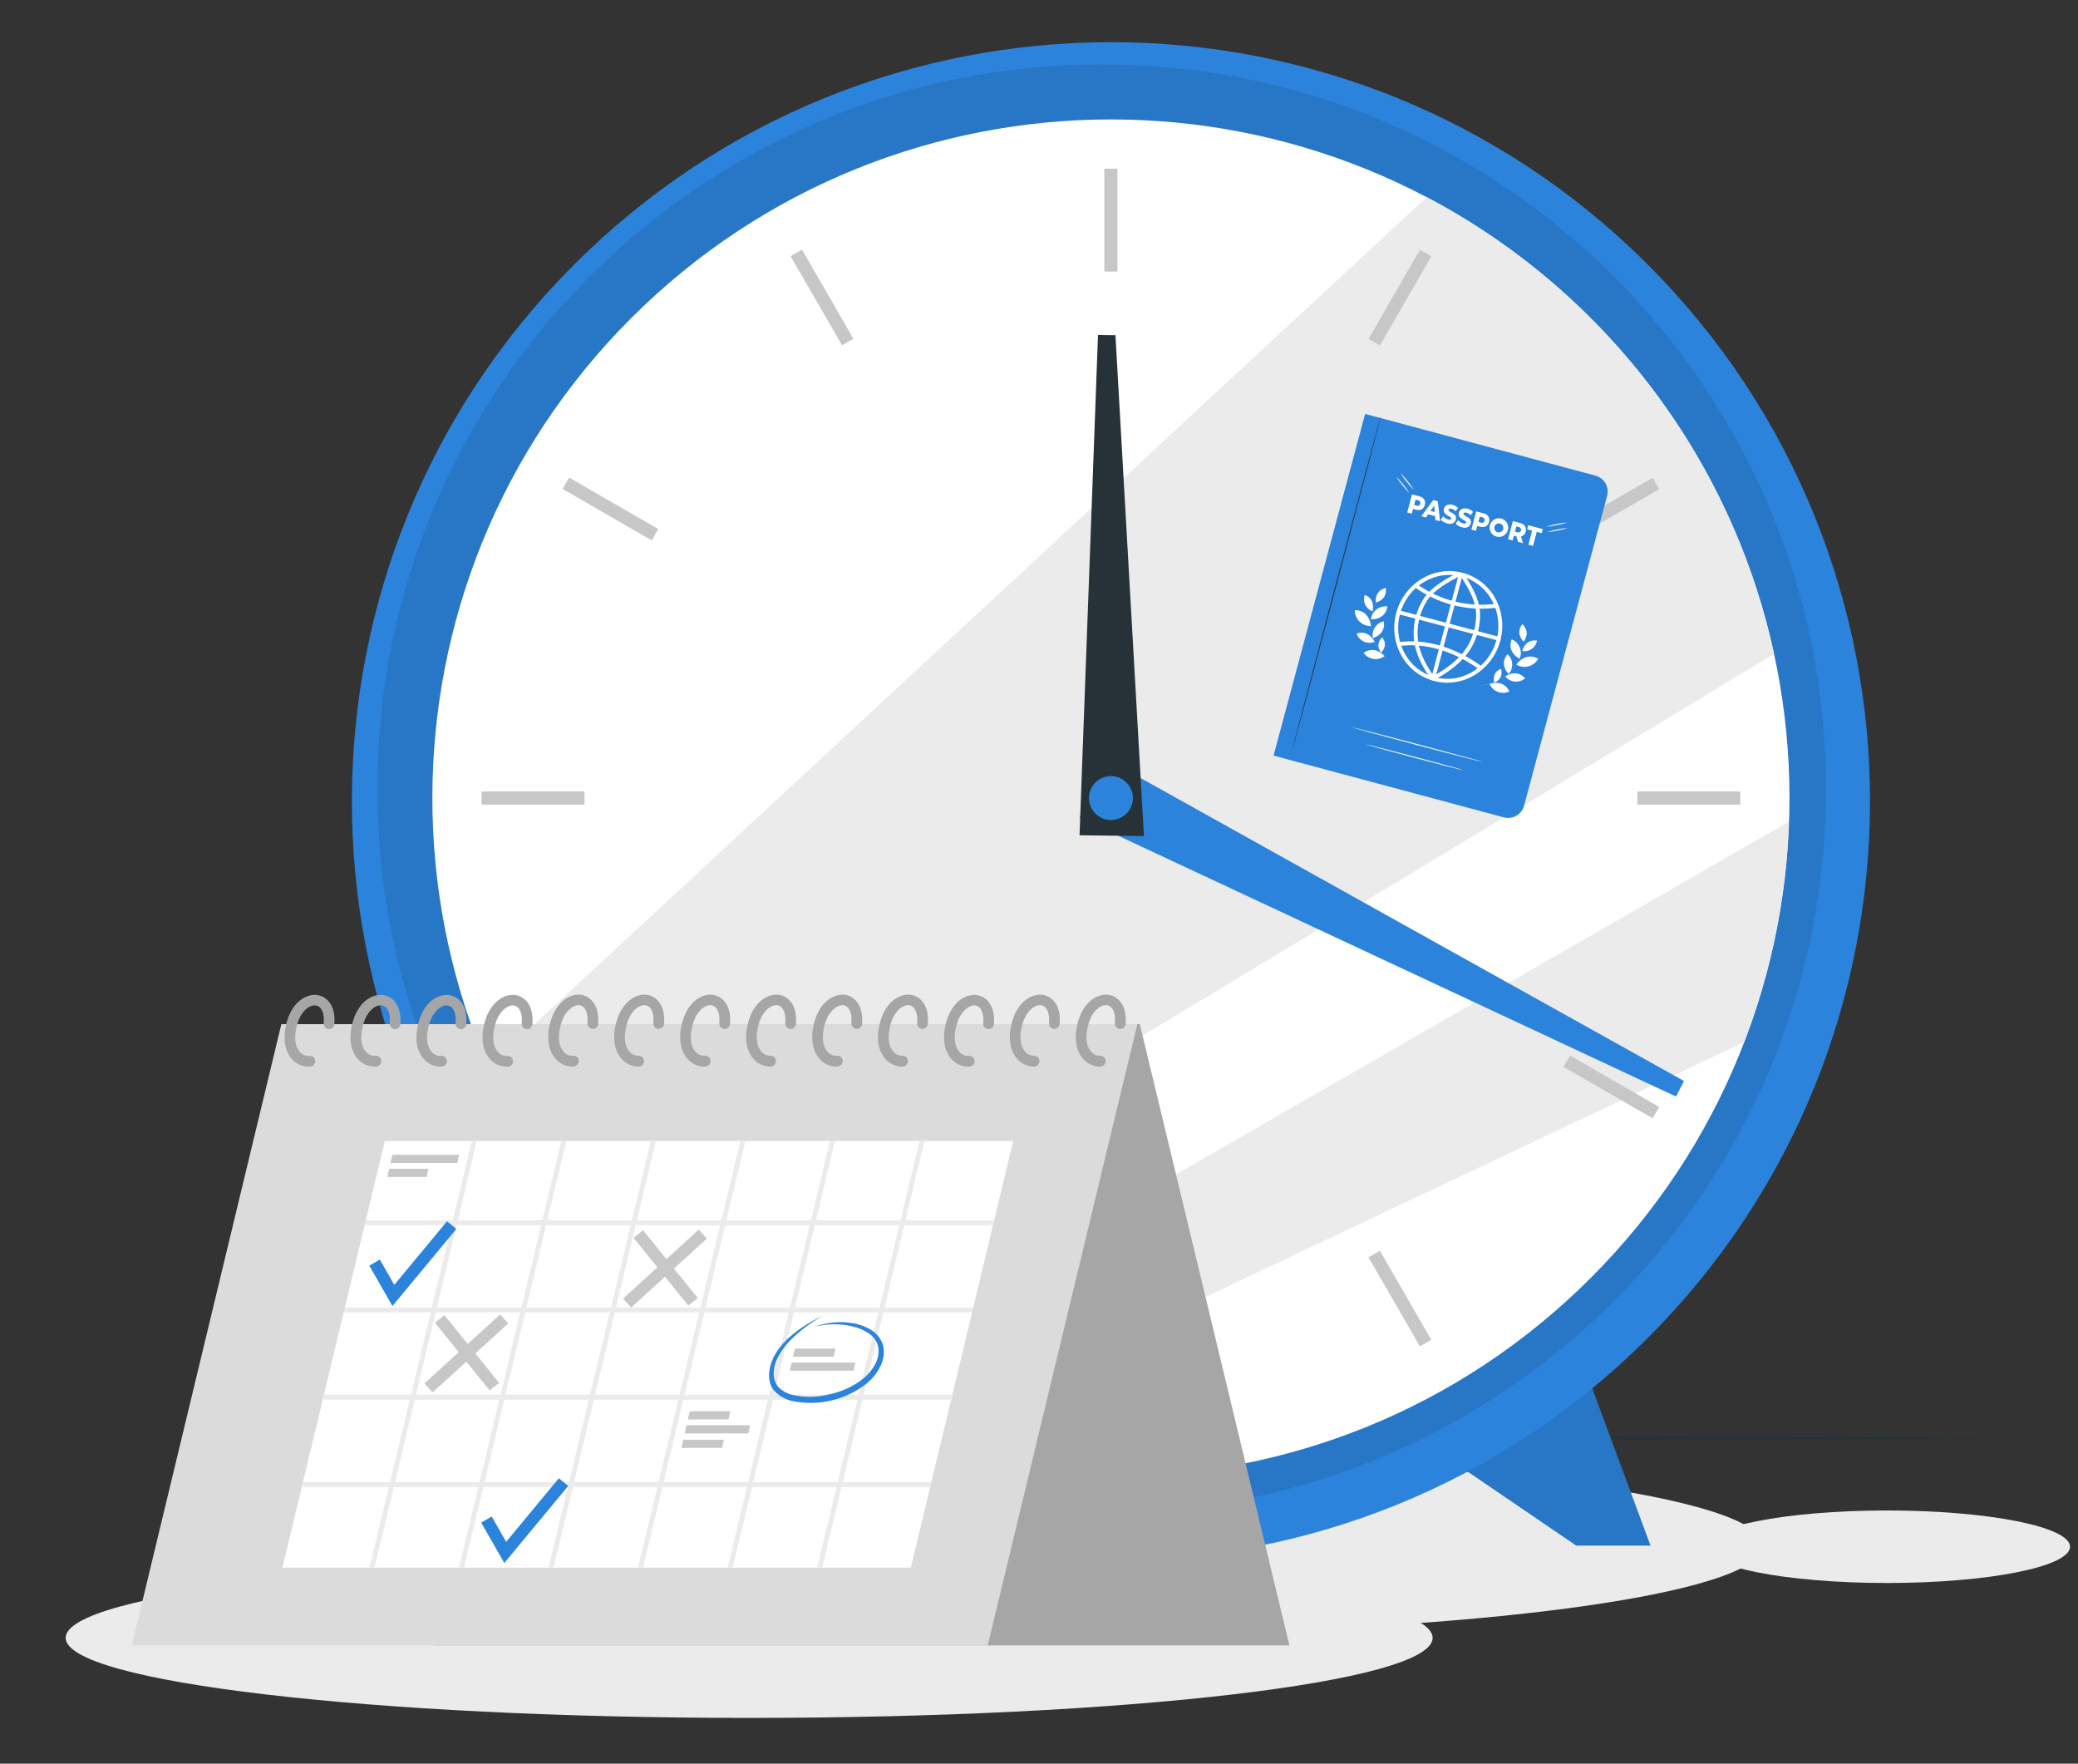 <svg xmlns="http://www.w3.org/2000/svg" width="370" height="314" viewBox="0 0 370 314" fill="none"><rect x="0" y="0" width="370" height="314" fill="#333333" stroke="none"/><g clip-path="url(#clip0_2162_1918)"><path d="M197.805 290.822C261.937 290.822 313.926 283.813 313.926 275.169C313.926 266.524 261.937 259.516 197.805 259.516C133.673 259.516 81.684 266.524 81.684 275.169C81.684 283.813 133.673 290.822 197.805 290.822Z" fill="#EBEBEB"></path><path d="M335.985 281.831C353.99 281.831 368.586 278.941 368.586 275.375C368.586 271.81 353.99 268.92 335.985 268.92C317.979 268.92 303.383 271.81 303.383 275.375C303.383 278.941 317.979 281.831 335.985 281.831Z" fill="#EBEBEB"></path><path d="M133.391 305.851C200.604 305.851 255.09 299.469 255.09 291.596C255.09 283.724 200.604 277.342 133.391 277.342C66.178 277.342 11.691 283.724 11.691 291.596C11.691 299.469 66.178 305.851 133.391 305.851Z" fill="#EBEBEB"></path><path d="M26.656 256.04L69.443 255.85L112.23 255.779L197.804 255.645L283.377 255.779L326.164 255.85L368.951 256.04L326.164 256.237L283.377 256.3L197.804 256.435L112.23 256.3L69.443 256.237L26.656 256.04Z" fill="#263238"></path><path d="M113.002 244.771L101.734 275.169H114.962L139.456 258.481L113.002 244.771Z" fill="#2C83DB"></path><path opacity="0.1" d="M113.002 244.771L101.734 275.169H114.962L139.456 258.481L113.002 244.771Z" fill="black"></path><path d="M282.614 244.771L293.882 275.169H280.655L256.16 258.481L282.614 244.771Z" fill="#2C83DB"></path><path opacity="0.1" d="M282.614 244.771L293.882 275.169H280.655L256.16 258.481L282.614 244.771Z" fill="black"></path><path d="M293.381 238.23C346.162 185.448 346.162 99.872 293.381 47.091C240.599 -5.691 155.023 -5.691 102.241 47.09C49.46 99.872 49.46 185.448 102.241 238.23C155.023 291.011 240.599 291.011 293.381 238.23Z" fill="#2C83DB"></path><path opacity="0.1" d="M196.164 269.409C267.392 269.409 325.133 211.667 325.133 140.44C325.133 69.212 267.392 11.471 196.164 11.471C124.937 11.471 67.195 69.212 67.195 140.44C67.195 211.667 124.937 269.409 196.164 269.409Z" fill="black"></path><path d="M283.241 227.52C330.425 180.336 330.425 103.836 283.241 56.651C236.057 9.467 159.556 9.467 112.372 56.652C65.188 103.836 65.188 180.336 112.372 227.52C159.556 274.704 236.057 274.704 283.241 227.52Z" fill="white"></path><path d="M315.873 116.418C260.855 149.755 170.43 204.441 119.915 234.42C105.624 222.372 94.321 207.174 86.894 190.021L254.036 35.103C269.652 43.325 283.279 54.864 293.962 68.911C304.644 82.959 312.123 99.174 315.873 116.418Z" fill="#EBEBEB"></path><path d="M318.526 146.279C318.087 159.723 315.386 172.996 310.537 185.542L159.879 256.806C153.309 254.636 146.94 251.899 140.844 248.628C186.333 222.324 269.52 174.464 318.526 146.279Z" fill="#EBEBEB"></path><path d="M198.968 30.031H196.637V48.347H198.968V30.031Z" fill="#C7C7C7"></path><path d="M142.799 44.446L140.773 45.615L149.931 61.477L151.957 60.308L142.799 44.446Z" fill="#C7C7C7"></path><path d="M101.345 85.032L100.18 87.051L116.042 96.209L117.207 94.19L101.345 85.032Z" fill="#C7C7C7"></path><path d="M104.07 140.914H85.754V143.245H104.07V140.914Z" fill="#C7C7C7"></path><path d="M116.03 187.948L100.168 197.105L101.333 199.124L117.195 189.966L116.03 187.948Z" fill="#C7C7C7"></path><path d="M149.923 222.694L140.773 238.561L142.8 239.729L151.949 223.862L149.923 222.694Z" fill="#C7C7C7"></path><path d="M198.968 235.818H196.637V254.134H198.968V235.818Z" fill="#C7C7C7"></path><path d="M245.693 222.672L243.668 223.842L252.826 239.704L254.851 238.534L245.693 222.672Z" fill="#C7C7C7"></path><path d="M279.564 187.923L278.398 189.941L294.26 199.099L295.426 197.081L279.564 187.923Z" fill="#C7C7C7"></path><path d="M309.863 140.914H291.547V143.245H309.863V140.914Z" fill="#C7C7C7"></path><path d="M294.264 85.067L278.402 94.225L279.568 96.243L295.43 87.085L294.264 85.067Z" fill="#C7C7C7"></path><path d="M252.829 44.469L243.68 60.336L245.706 61.504L254.855 45.638L252.829 44.469Z" fill="#C7C7C7"></path><path d="M298.419 195.225L192.219 145.573L197.486 135.398L299.844 192.456L298.419 195.225Z" fill="#2C83DB"></path><path d="M198.611 59.678L203.684 148.855L192.219 148.705L195.506 59.639L198.611 59.678Z" fill="#263238"></path><path d="M197.81 145.994C199.97 145.994 201.721 144.243 201.721 142.083C201.721 139.923 199.97 138.172 197.81 138.172C195.65 138.172 193.898 139.923 193.898 142.083C193.898 144.243 195.65 145.994 197.81 145.994Z" fill="#2C83DB"></path><path d="M229.588 292.938H77.175L50.539 182.34H202.952L229.588 292.938Z" fill="#A6A6A6"></path><path d="M23.461 292.938H175.874L202.51 182.34H50.097L23.461 292.938Z" fill="#DBDBDB"></path><path d="M180.412 203.121L177.014 217.249L176.809 218.118L173.292 232.791L173.087 233.661L169.571 248.318L169.357 249.187L165.833 263.852L165.628 264.729L162.183 279.094H50.289L53.734 264.729L53.94 263.852L57.464 249.187L57.677 248.318L61.193 233.661L61.407 232.791L64.923 218.118L65.128 217.249L68.526 203.121H180.412Z" fill="white"></path><path d="M84.911 203.121L81.513 217.249L81.308 218.118L77.791 232.791L77.586 233.661L74.07 248.318L73.856 249.187L70.34 263.852L70.127 264.729L66.682 279.094H65.789L69.242 264.729L69.448 263.852L72.964 249.187L73.177 248.318L76.685 233.661L76.899 232.791L80.423 218.118L80.628 217.249L84.01 203.121H84.911Z" fill="#EBEBEB"></path><path d="M100.848 203.121L97.451 217.249L97.245 218.118L93.729 232.791L93.524 233.661L90.007 248.318L89.794 249.187L86.278 263.852L86.064 264.729L82.619 279.094H81.727L85.18 264.729L85.385 263.852L88.901 249.187L89.115 248.318L92.623 233.661L92.836 232.791L96.36 218.118L96.566 217.249L99.948 203.121H100.848Z" fill="#EBEBEB"></path><path d="M116.794 203.121L113.404 217.249L113.191 218.118L109.674 232.791L109.469 233.661L105.953 248.318L105.747 249.187L102.223 263.852L102.01 264.729L98.565 279.094H97.672L101.125 264.729L101.338 263.852L104.846 249.187L105.06 248.318L108.576 233.661L108.781 232.791L112.306 218.118L112.511 217.249L115.901 203.121H116.794Z" fill="#EBEBEB"></path><path d="M132.731 203.121L129.341 217.249L129.128 218.118L125.612 232.791L125.406 233.661L121.89 248.318L121.685 249.187L118.161 263.852L117.947 264.729L114.502 279.094H113.609L117.062 264.729L117.276 263.852L120.784 249.187L120.997 248.318L124.514 233.661L124.719 232.791L128.243 218.118L128.448 217.249L131.838 203.121H132.731Z" fill="#EBEBEB"></path><path d="M148.676 203.121L145.287 217.249L145.073 218.118L141.565 232.791L141.352 233.661L137.835 248.318L137.63 249.187L134.106 263.852L133.901 264.729L130.455 279.094H129.555L133.008 264.729L133.221 263.852L136.737 249.187L136.943 248.318L140.459 233.661L140.664 232.791L144.188 218.118L144.394 217.249L147.784 203.121H148.676Z" fill="#EBEBEB"></path><path d="M164.614 203.121L161.224 217.249L161.011 218.118L157.503 232.791L157.289 233.661L153.773 248.318L153.568 249.187L150.043 263.852L149.838 264.729L146.393 279.094H145.492L148.945 264.729L149.159 263.852L152.675 249.187L152.88 248.318L156.396 233.661L156.602 232.791L160.126 218.118L160.339 217.249L163.721 203.121H164.614Z" fill="#EBEBEB"></path><path d="M177.013 217.25L176.808 218.119H64.922L65.127 217.25H177.013Z" fill="#EBEBEB"></path><path d="M173.291 232.791L173.085 233.66H61.191L61.405 232.791H173.291Z" fill="#EBEBEB"></path><path d="M169.568 248.318L169.355 249.188H57.461L57.674 248.318H169.568Z" fill="#EBEBEB"></path><path d="M165.834 263.854L165.628 264.731H53.734L53.94 263.854H165.834Z" fill="#EBEBEB"></path><path d="M79.127 234.139L77.449 235.494L87.189 247.556L88.867 246.201L79.127 234.139Z" fill="#C7C7C7"></path><path d="M89.044 234.021L75.566 246.307L77.02 247.901L90.497 235.616L89.044 234.021Z" fill="#C7C7C7"></path><path d="M114.499 219.026L112.82 220.381L122.56 232.442L124.238 231.087L114.499 219.026Z" fill="#C7C7C7"></path><path d="M124.415 218.912L110.938 231.197L112.391 232.791L125.868 220.506L124.415 218.912Z" fill="#C7C7C7"></path><path d="M69.874 232.522L65.758 225.323L67.63 224.249L70.206 228.753L79.593 217.43L81.253 218.805L69.874 232.522Z" fill="#2C83DB"></path><path d="M89.796 278.274L85.68 271.075L87.552 270.001L90.12 274.505L99.507 263.182L101.167 264.557L89.796 278.274Z" fill="#2C83DB"></path><path d="M146.443 234.314C144.447 235.412 142.608 236.772 140.975 238.36C139.395 239.94 138.012 241.86 137.815 244.018C137.733 244.52 137.756 245.034 137.881 245.527C138.006 246.02 138.231 246.483 138.541 246.886C139.27 247.642 140.209 248.162 141.236 248.379C143.4 248.833 145.64 248.776 147.778 248.213C149.942 247.754 151.972 246.805 153.712 245.44C154.557 244.763 155.258 243.925 155.775 242.975C156.288 242.062 156.512 241.015 156.415 239.972C156.325 239.461 156.132 238.973 155.849 238.538C155.565 238.104 155.196 237.731 154.763 237.443C153.856 236.814 152.833 236.371 151.753 236.14C149.539 235.618 147.231 235.642 145.029 236.211C147.216 235.41 149.574 235.193 151.871 235.579C153.051 235.771 154.179 236.198 155.19 236.835C155.723 237.167 156.184 237.601 156.547 238.112C156.911 238.624 157.169 239.202 157.308 239.814C157.495 241.059 157.267 242.33 156.66 243.433C156.098 244.512 155.327 245.468 154.392 246.246C152.528 247.737 150.355 248.794 148.032 249.34C145.709 249.887 143.293 249.91 140.959 249.406C139.742 249.121 138.64 248.474 137.799 247.55C137.392 247.044 137.12 246.443 137.009 245.803C136.914 245.188 136.914 244.562 137.009 243.946C137.372 241.489 138.944 239.522 140.651 237.997C142.389 236.489 144.341 235.249 146.443 234.314Z" fill="#2C83DB"></path><path d="M81.411 207.055H69.527L69.859 205.602H81.743L81.411 207.055Z" fill="#C7C7C7"></path><path d="M75.946 209.538H68.961L69.293 208.092H76.278L75.946 209.538Z" fill="#C7C7C7"></path><path d="M129.714 252.712H122.484L122.816 251.266H130.046L129.714 252.712Z" fill="#C7C7C7"></path><path d="M128.566 257.776H121.336L121.668 256.33H128.906L128.566 257.776Z" fill="#C7C7C7"></path><path d="M133.245 255.2H121.906L122.246 253.746H133.577L133.245 255.2Z" fill="#C7C7C7"></path><path d="M148.441 241.548H141.211L141.543 240.094H148.781L148.441 241.548Z" fill="#C7C7C7"></path><path d="M151.972 244.028H140.633L140.973 242.582H152.303L151.972 244.028Z" fill="#C7C7C7"></path><path d="M54.864 189.896C54.303 189.88 53.751 189.746 53.245 189.504C52.739 189.262 52.289 188.916 51.924 188.489C51.134 187.581 50.02 185.495 51.134 181.71C52.185 178.241 54.706 176.811 56.665 177.182C58.166 177.467 59.826 178.992 59.533 182.35C59.526 182.475 59.492 182.598 59.436 182.71C59.38 182.822 59.301 182.922 59.205 183.003C59.109 183.085 58.998 183.145 58.878 183.183C58.758 183.22 58.631 183.232 58.506 183.219C58.255 183.195 58.022 183.073 57.86 182.879C57.697 182.686 57.617 182.436 57.637 182.184C57.787 180.438 57.274 179.237 56.31 179.023C55.219 178.818 53.67 179.869 52.959 182.231C52.311 184.388 52.446 186.182 53.346 187.217C53.535 187.467 53.781 187.669 54.062 187.806C54.343 187.943 54.653 188.012 54.966 188.007C55.095 187.979 55.228 187.978 55.358 188.004C55.487 188.03 55.609 188.082 55.718 188.157C55.826 188.233 55.917 188.33 55.986 188.442C56.055 188.555 56.099 188.68 56.117 188.811C56.136 188.941 56.126 189.074 56.09 189.201C56.055 189.328 55.993 189.446 55.91 189.548C55.826 189.65 55.722 189.733 55.605 189.793C55.487 189.853 55.359 189.888 55.227 189.896C55.106 189.903 54.985 189.903 54.864 189.896Z" fill="#A6A6A6"></path><path d="M66.637 189.896C66.071 189.885 65.513 189.754 65.001 189.512C64.489 189.269 64.034 188.921 63.666 188.489C62.876 187.581 61.762 185.495 62.876 181.71C63.919 178.241 66.448 176.811 68.407 177.182C69.909 177.467 71.568 178.992 71.276 182.35C71.267 182.475 71.233 182.597 71.176 182.709C71.119 182.82 71.041 182.92 70.945 183.001C70.849 183.082 70.738 183.143 70.619 183.18C70.499 183.218 70.373 183.231 70.248 183.219C69.998 183.189 69.769 183.062 69.611 182.866C69.453 182.67 69.378 182.419 69.403 182.168C69.553 180.422 69.04 179.221 68.076 179.007C66.977 178.802 65.436 179.853 64.725 182.215C64.069 184.373 64.212 186.166 65.112 187.201C65.301 187.451 65.546 187.653 65.828 187.79C66.109 187.927 66.419 187.996 66.732 187.991C66.861 187.963 66.994 187.962 67.124 187.988C67.253 188.014 67.375 188.066 67.483 188.141C67.591 188.217 67.683 188.314 67.752 188.426C67.82 188.539 67.865 188.664 67.883 188.795C67.901 188.925 67.892 189.058 67.856 189.185C67.821 189.312 67.759 189.43 67.675 189.532C67.592 189.634 67.488 189.717 67.371 189.777C67.253 189.837 67.125 189.872 66.993 189.88C66.875 189.892 66.756 189.897 66.637 189.896Z" fill="#A6A6A6"></path><path d="M78.336 189.896C77.776 189.88 77.226 189.746 76.721 189.504C76.216 189.262 75.768 188.916 75.405 188.489C74.615 187.581 73.5 185.495 74.615 181.71C75.658 178.241 78.186 176.811 80.146 177.182C81.647 177.467 83.306 178.992 83.014 182.35C83.005 182.475 82.971 182.597 82.914 182.709C82.858 182.82 82.779 182.92 82.683 183.001C82.588 183.082 82.477 183.143 82.357 183.18C82.237 183.218 82.112 183.231 81.987 183.219C81.734 183.197 81.501 183.075 81.338 182.881C81.175 182.687 81.096 182.436 81.118 182.184C81.268 180.438 80.754 179.237 79.782 179.023C78.81 178.81 77.151 179.869 76.44 182.231C75.784 184.388 75.926 186.182 76.827 187.217C77.012 187.462 77.251 187.66 77.525 187.797C77.799 187.934 78.101 188.006 78.407 188.007C78.536 187.979 78.669 187.978 78.799 188.004C78.928 188.03 79.05 188.082 79.158 188.157C79.266 188.233 79.358 188.33 79.427 188.442C79.496 188.555 79.54 188.68 79.558 188.811C79.576 188.941 79.567 189.074 79.531 189.201C79.496 189.328 79.434 189.446 79.35 189.548C79.267 189.65 79.163 189.733 79.046 189.793C78.928 189.853 78.8 189.888 78.668 189.896C78.558 189.901 78.447 189.901 78.336 189.896Z" fill="#A6A6A6"></path><path d="M90.078 189.896C89.522 189.878 88.977 189.744 88.478 189.502C87.978 189.259 87.535 188.914 87.178 188.489C86.388 187.581 85.266 185.495 86.388 181.71C87.431 178.241 89.959 176.811 91.919 177.182C93.42 177.467 95.079 178.992 94.795 182.35C94.784 182.474 94.749 182.595 94.691 182.706C94.633 182.817 94.554 182.916 94.458 182.996C94.363 183.076 94.252 183.137 94.133 183.175C94.014 183.212 93.888 183.226 93.764 183.215C93.639 183.204 93.518 183.169 93.407 183.111C93.296 183.053 93.198 182.974 93.118 182.879C93.037 182.783 92.976 182.672 92.939 182.553C92.901 182.434 92.888 182.308 92.898 182.184C93.041 180.438 92.535 179.237 91.563 179.023C90.591 178.81 88.932 179.869 88.221 182.231C87.565 184.388 87.707 186.182 88.608 187.217C88.792 187.462 89.031 187.661 89.305 187.798C89.579 187.935 89.882 188.007 90.188 188.007C90.317 187.979 90.45 187.978 90.579 188.004C90.709 188.03 90.831 188.082 90.939 188.157C91.047 188.233 91.139 188.33 91.208 188.442C91.276 188.555 91.321 188.68 91.339 188.811C91.357 188.941 91.348 189.074 91.312 189.201C91.277 189.328 91.215 189.446 91.131 189.548C91.048 189.65 90.944 189.733 90.826 189.793C90.709 189.853 90.581 189.888 90.449 189.896C90.325 189.903 90.201 189.903 90.078 189.896Z" fill="#A6A6A6"></path><path d="M101.821 189.894C101.257 189.873 100.703 189.734 100.197 189.485C99.69 189.236 99.242 188.882 98.881 188.448C98.091 187.54 96.977 185.454 98.091 181.669C99.134 178.2 101.663 176.77 103.622 177.141C105.123 177.426 106.783 178.951 106.498 182.309C106.487 182.433 106.452 182.554 106.394 182.665C106.337 182.776 106.258 182.875 106.162 182.955C106.066 183.035 105.956 183.096 105.836 183.134C105.717 183.171 105.592 183.185 105.467 183.174C105.343 183.163 105.222 183.128 105.111 183.07C105 183.012 104.901 182.933 104.821 182.838C104.741 182.742 104.68 182.631 104.642 182.512C104.605 182.393 104.591 182.267 104.602 182.143C104.744 180.397 104.239 179.196 103.267 178.982C102.295 178.769 100.635 179.828 99.924 182.19C99.268 184.347 99.403 186.141 100.311 187.176C100.495 187.421 100.734 187.621 101.008 187.758C101.283 187.895 101.585 187.966 101.892 187.966C102.021 187.938 102.154 187.937 102.283 187.963C102.412 187.989 102.535 188.041 102.643 188.116C102.751 188.192 102.842 188.289 102.911 188.401C102.98 188.514 103.025 188.639 103.043 188.77C103.061 188.9 103.052 189.033 103.016 189.16C102.98 189.287 102.919 189.405 102.835 189.507C102.751 189.609 102.648 189.692 102.53 189.752C102.413 189.812 102.284 189.847 102.153 189.855C102.043 189.873 101.932 189.887 101.821 189.894Z" fill="#A6A6A6"></path><path d="M113.563 189.894C112.999 189.873 112.445 189.734 111.939 189.485C111.432 189.236 110.984 188.882 110.623 188.448C109.833 187.54 108.719 185.454 109.833 181.669C110.876 178.2 113.405 176.77 115.364 177.141C116.866 177.426 118.525 178.951 118.241 182.309C118.231 182.434 118.196 182.556 118.138 182.668C118.081 182.78 118.001 182.879 117.905 182.96C117.809 183.041 117.697 183.102 117.577 183.139C117.457 183.177 117.331 183.19 117.205 183.178C116.954 183.154 116.722 183.032 116.559 182.838C116.396 182.645 116.316 182.395 116.336 182.143C116.486 180.397 115.981 179.196 115.009 178.982C113.918 178.777 112.37 179.828 111.659 182.19C111.011 184.347 111.145 186.141 112.046 187.176C112.235 187.425 112.48 187.627 112.762 187.764C113.043 187.901 113.353 187.971 113.666 187.966C113.906 187.952 114.143 188.029 114.329 188.182C114.515 188.334 114.636 188.551 114.669 188.79C114.702 189.028 114.644 189.27 114.506 189.468C114.369 189.665 114.161 189.803 113.926 189.855C113.806 189.875 113.685 189.888 113.563 189.894Z" fill="#A6A6A6"></path><path d="M125.305 189.894C124.741 189.873 124.188 189.734 123.681 189.485C123.175 189.236 122.726 188.882 122.366 188.448C121.575 187.54 120.461 185.454 121.575 181.669C122.626 178.2 125.155 176.77 127.107 177.141C128.608 177.426 130.267 178.951 129.983 182.309C129.973 182.434 129.938 182.556 129.88 182.668C129.823 182.78 129.744 182.879 129.647 182.96C129.551 183.041 129.439 183.102 129.319 183.139C129.199 183.177 129.073 183.19 128.948 183.178C128.696 183.154 128.464 183.032 128.301 182.838C128.139 182.645 128.059 182.395 128.078 182.143C128.229 180.397 127.715 179.196 126.751 178.982C125.661 178.777 124.112 179.828 123.401 182.19C122.753 184.347 122.887 186.141 123.788 187.176C123.973 187.421 124.212 187.619 124.486 187.756C124.76 187.893 125.062 187.965 125.368 187.966C125.497 187.938 125.63 187.937 125.759 187.963C125.889 187.989 126.011 188.041 126.119 188.116C126.227 188.192 126.319 188.289 126.388 188.401C126.456 188.514 126.501 188.639 126.519 188.77C126.537 188.9 126.528 189.033 126.492 189.16C126.457 189.287 126.395 189.405 126.311 189.507C126.228 189.609 126.124 189.692 126.007 189.752C125.889 189.812 125.761 189.847 125.629 189.855C125.522 189.873 125.414 189.887 125.305 189.894Z" fill="#A6A6A6"></path><path d="M137.047 189.894C136.483 189.873 135.93 189.734 135.423 189.485C134.917 189.236 134.469 188.882 134.108 188.448C133.318 187.54 132.204 185.454 133.318 181.669C134.369 178.2 136.889 176.77 138.849 177.141C140.35 177.426 142.009 178.951 141.717 182.309C141.709 182.434 141.676 182.557 141.62 182.669C141.563 182.781 141.485 182.881 141.389 182.962C141.293 183.043 141.181 183.104 141.061 183.141C140.941 183.179 140.815 183.191 140.69 183.178C140.438 183.154 140.206 183.032 140.043 182.838C139.881 182.645 139.801 182.395 139.821 182.143C139.971 180.397 139.457 179.196 138.493 178.982C137.403 178.777 135.854 179.828 135.143 182.19C134.495 184.347 134.629 186.141 135.53 187.176C135.719 187.426 135.964 187.628 136.245 187.765C136.527 187.902 136.837 187.971 137.15 187.966C137.39 187.952 137.627 188.029 137.813 188.182C137.999 188.334 138.121 188.551 138.154 188.79C138.187 189.028 138.128 189.27 137.991 189.468C137.853 189.665 137.646 189.803 137.411 189.855C137.29 189.875 137.169 189.888 137.047 189.894Z" fill="#A6A6A6"></path><path d="M148.809 189.894C148.246 189.873 147.694 189.734 147.189 189.484C146.683 189.235 146.237 188.882 145.877 188.448C145.087 187.54 143.973 185.454 145.087 181.669C146.13 178.2 148.659 176.77 150.618 177.141C152.12 177.426 153.779 178.951 153.487 182.309C153.478 182.434 153.444 182.556 153.387 182.668C153.33 182.779 153.252 182.879 153.156 182.96C153.06 183.041 152.949 183.102 152.83 183.139C152.71 183.177 152.584 183.19 152.459 183.178C152.207 183.156 151.973 183.034 151.81 182.84C151.648 182.646 151.568 182.395 151.59 182.143C151.74 180.397 151.227 179.196 150.255 178.982C149.283 178.769 147.624 179.828 146.912 182.19C146.257 184.347 146.399 186.141 147.3 187.176C147.484 187.421 147.723 187.619 147.997 187.756C148.271 187.893 148.573 187.965 148.88 187.966C149.009 187.938 149.142 187.937 149.271 187.963C149.4 187.989 149.523 188.041 149.631 188.116C149.739 188.192 149.831 188.289 149.899 188.401C149.968 188.514 150.013 188.639 150.031 188.77C150.049 188.9 150.04 189.033 150.004 189.16C149.968 189.287 149.907 189.405 149.823 189.507C149.739 189.609 149.636 189.692 149.518 189.752C149.401 189.812 149.272 189.847 149.141 189.855C149.031 189.874 148.92 189.887 148.809 189.894Z" fill="#A6A6A6"></path><path d="M160.519 189.894C159.956 189.876 159.403 189.738 158.897 189.489C158.391 189.239 157.945 188.884 157.588 188.448C156.798 187.54 155.676 185.454 156.798 181.669C157.841 178.2 160.369 176.77 162.329 177.141C163.838 177.426 165.489 178.951 165.205 182.309C165.196 182.434 165.162 182.556 165.105 182.668C165.049 182.779 164.97 182.879 164.874 182.96C164.779 183.041 164.668 183.102 164.548 183.139C164.429 183.177 164.303 183.19 164.178 183.178C163.925 183.156 163.692 183.034 163.529 182.84C163.366 182.646 163.287 182.395 163.309 182.143C163.451 180.397 162.945 179.196 161.973 178.982C160.883 178.777 159.342 179.828 158.631 182.19C157.975 184.347 158.117 186.141 159.018 187.176C159.207 187.426 159.452 187.628 159.733 187.765C160.015 187.902 160.325 187.971 160.638 187.966C160.878 187.952 161.115 188.029 161.301 188.182C161.487 188.334 161.609 188.551 161.642 188.79C161.675 189.028 161.616 189.27 161.479 189.468C161.341 189.665 161.134 189.803 160.899 189.855C160.773 189.875 160.646 189.889 160.519 189.894Z" fill="#A6A6A6"></path><path d="M172.262 189.896C171.706 189.875 171.161 189.74 170.66 189.498C170.16 189.256 169.715 188.912 169.354 188.489C168.564 187.581 167.45 185.495 168.564 181.71C169.607 178.241 172.135 176.811 174.095 177.182C175.596 177.467 177.255 178.992 176.971 182.35C176.962 182.475 176.928 182.597 176.871 182.709C176.815 182.82 176.736 182.92 176.64 183.001C176.545 183.082 176.434 183.143 176.314 183.18C176.195 183.218 176.069 183.231 175.944 183.219C175.818 183.209 175.696 183.174 175.584 183.117C175.473 183.059 175.373 182.98 175.292 182.883C175.212 182.787 175.151 182.676 175.113 182.556C175.076 182.435 175.063 182.309 175.075 182.184C175.217 180.438 174.711 179.237 173.739 179.023C172.767 178.81 171.108 179.869 170.397 182.231C169.741 184.388 169.883 186.182 170.784 187.217C170.969 187.462 171.207 187.661 171.481 187.798C171.756 187.935 172.058 188.007 172.364 188.007C172.493 187.979 172.626 187.978 172.756 188.004C172.885 188.03 173.007 188.082 173.116 188.157C173.224 188.233 173.315 188.33 173.384 188.442C173.453 188.555 173.497 188.68 173.516 188.811C173.534 188.941 173.524 189.074 173.489 189.201C173.453 189.328 173.391 189.446 173.308 189.548C173.224 189.65 173.12 189.733 173.003 189.793C172.885 189.853 172.757 189.888 172.625 189.896C172.504 189.902 172.383 189.902 172.262 189.896Z" fill="#A6A6A6"></path><path d="M184.004 189.894C183.44 189.873 182.887 189.734 182.38 189.485C181.874 189.236 181.426 188.882 181.065 188.448C180.275 187.54 179.161 185.454 180.275 181.669C181.318 178.2 183.846 176.77 185.806 177.141C187.307 177.426 188.966 178.951 188.682 182.309C188.671 182.433 188.636 182.554 188.578 182.665C188.52 182.776 188.441 182.875 188.346 182.955C188.25 183.035 188.139 183.096 188.02 183.134C187.901 183.171 187.775 183.185 187.651 183.174C187.526 183.163 187.405 183.128 187.294 183.07C187.183 183.012 187.085 182.933 187.005 182.838C186.924 182.742 186.864 182.631 186.826 182.512C186.788 182.393 186.775 182.267 186.786 182.143C186.928 180.397 186.422 179.196 185.45 178.982C184.36 178.777 182.819 179.828 182.1 182.19C181.452 184.347 181.586 186.141 182.487 187.176C182.672 187.421 182.911 187.619 183.185 187.756C183.459 187.893 183.761 187.965 184.067 187.966C184.309 187.949 184.548 188.024 184.736 188.176C184.924 188.328 185.048 188.546 185.082 188.785C185.116 189.025 185.058 189.268 184.92 189.467C184.781 189.665 184.573 189.804 184.336 189.855C184.226 189.873 184.115 189.887 184.004 189.894Z" fill="#A6A6A6"></path><path d="M195.746 189.894C195.182 189.873 194.629 189.734 194.123 189.485C193.616 189.236 193.168 188.882 192.807 188.448C192.017 187.54 190.903 185.454 192.017 181.669C193.06 178.2 195.588 176.77 197.548 177.141C199.049 177.426 200.709 178.951 200.424 182.309C200.414 182.434 200.379 182.556 200.322 182.668C200.264 182.78 200.185 182.879 200.089 182.96C199.992 183.041 199.881 183.102 199.761 183.139C199.641 183.177 199.514 183.19 199.389 183.178C199.137 183.154 198.905 183.032 198.743 182.838C198.58 182.645 198.5 182.395 198.52 182.143C198.67 180.397 198.156 179.196 197.192 178.982C196.102 178.777 194.561 179.828 193.842 182.19C193.194 184.347 193.329 186.141 194.229 187.176C194.418 187.426 194.663 187.628 194.945 187.765C195.226 187.902 195.536 187.971 195.849 187.966C196.089 187.952 196.326 188.029 196.512 188.182C196.698 188.334 196.82 188.551 196.853 188.79C196.886 189.028 196.828 189.27 196.69 189.468C196.552 189.665 196.345 189.803 196.11 189.855C195.99 189.875 195.868 189.888 195.746 189.894Z" fill="#A6A6A6"></path><path d="M243.07 73.689L284.086 84.683C284.836 84.885 285.476 85.376 285.865 86.049C286.253 86.722 286.359 87.521 286.157 88.272L271.368 143.448C271.167 144.199 270.676 144.839 270.002 145.227C269.329 145.616 268.53 145.721 267.779 145.52L226.764 134.526L243.07 73.689Z" fill="#2C83DB"></path><path d="M257.714 121.548C256.909 121.548 256.107 121.443 255.33 121.235C254.101 120.91 252.95 120.338 251.95 119.553C250.95 118.768 250.12 117.787 249.512 116.67C248.245 114.377 247.92 111.68 248.606 109.151C250.015 103.839 255.316 100.622 260.421 101.975C261.65 102.298 262.8 102.868 263.801 103.651C264.802 104.433 265.633 105.411 266.243 106.526C267.494 108.826 267.817 111.518 267.145 114.049C266.474 116.58 264.859 118.758 262.633 120.136C261.155 121.051 259.452 121.54 257.714 121.548ZM258.058 102.354C254.076 102.354 250.383 105.144 249.274 109.326C248.635 111.685 248.938 114.2 250.118 116.34C250.679 117.374 251.445 118.283 252.37 119.011C253.295 119.738 254.359 120.269 255.497 120.57C256.634 120.872 257.821 120.937 258.985 120.763C260.149 120.589 261.265 120.178 262.264 119.557C264.349 118.284 265.858 116.249 266.47 113.884C267.113 111.527 266.815 109.012 265.64 106.87C265.077 105.837 264.31 104.929 263.385 104.202C262.459 103.475 261.396 102.943 260.259 102.64C259.544 102.451 258.808 102.354 258.068 102.354H258.058Z" fill="white"></path><path d="M248.958 108.621L248.781 109.287L266.762 114.051L266.939 113.385L248.958 108.621Z" fill="white"></path><path d="M259.761 102.164L254.836 120.74L255.502 120.917L260.427 102.341L259.761 102.164Z" fill="white"></path><path d="M255.321 121.085L254.977 120.482C257.546 119.084 259.334 117.685 260.602 116.083C262.165 114.039 262.952 111.506 262.824 108.936C262.617 106.541 261.232 104.371 260.013 102.456L260.591 102.084C261.856 104.068 263.292 106.314 263.509 108.877C263.67 111.623 262.835 114.335 261.156 116.514C259.41 118.715 256.988 120.179 255.321 121.085Z" fill="white"></path><path d="M254.888 121.026C253.535 119.09 252.222 116.926 251.819 114.277C251.441 111.55 252.06 108.779 253.562 106.472C255.016 104.36 257.62 102.989 259.711 101.887L260.031 102.496C258.009 103.564 255.488 104.891 254.127 106.864C252.735 109.031 252.158 111.622 252.501 114.174C252.883 116.685 254.148 118.762 255.453 120.633L254.888 121.026Z" fill="white"></path><path d="M263.77 108.367C259.456 108.364 255.254 106.995 251.766 104.457L252.172 103.902C256.301 106.903 261.433 108.185 266.488 107.478L266.585 108.167C265.653 108.301 264.712 108.367 263.77 108.367Z" fill="white"></path><path d="M263.471 119.242C258.914 115.908 253.678 114.371 249.1 115.022L249 114.333C253.754 113.644 259.179 115.236 263.881 118.677L263.471 119.242Z" fill="white"></path><path d="M229.93 134.169C229.885 134.169 233.43 120.621 237.853 103.942C242.276 87.263 245.896 73.742 245.945 73.756C245.993 73.77 242.448 87.3 238.022 103.987C233.595 120.673 229.978 134.183 229.93 134.169Z" fill="#263238"></path><path d="M264.079 135.676C264.079 135.725 258.808 134.371 252.336 132.655C245.863 130.94 240.623 129.51 240.641 129.462C240.658 129.414 245.908 130.768 252.384 132.483C258.86 134.199 264.092 135.628 264.079 135.676Z" fill="white"></path><path d="M260.596 137.134C260.596 137.182 256.679 136.19 251.877 134.916C247.075 133.641 243.189 132.573 243.203 132.525C243.217 132.477 247.12 133.469 251.922 134.744C256.724 136.018 260.609 137.086 260.596 137.134Z" fill="white"></path><path d="M253.701 89.898C253.508 90.632 252.891 90.959 252.106 90.749L251.603 90.615L251.379 91.459L250.562 91.242L251.417 88.018L252.736 88.362C253.522 88.576 253.897 89.161 253.701 89.898ZM252.877 89.681C252.901 89.616 252.909 89.546 252.901 89.478C252.894 89.409 252.871 89.343 252.834 89.284C252.797 89.225 252.748 89.175 252.689 89.139C252.63 89.102 252.564 89.079 252.495 89.072L252.044 88.951L251.792 89.898L252.247 90.016C252.31 90.043 252.378 90.056 252.447 90.054C252.515 90.051 252.582 90.033 252.643 90.001C252.704 89.969 252.756 89.924 252.797 89.868C252.837 89.813 252.865 89.749 252.877 89.681Z" fill="white"></path><path d="M255.513 91.888L254.293 91.564L253.9 92.129L253.07 91.908L255.199 89.022L256.002 89.235L256.422 92.797L255.575 92.573L255.513 91.888ZM255.454 91.15L255.358 90.02L254.71 90.954L255.454 91.15Z" fill="white"></path><path d="M256.531 92.515L256.976 91.915C257.2 92.189 257.503 92.387 257.844 92.484C258.188 92.573 258.343 92.505 258.385 92.346C258.519 91.836 256.779 91.774 257.096 90.576C257.251 90 257.785 89.642 258.653 89.887C259.024 89.976 259.361 90.17 259.625 90.445L259.194 91.023C258.995 90.814 258.744 90.659 258.467 90.576C258.123 90.486 257.968 90.576 257.923 90.744C257.792 91.237 259.528 91.302 259.211 92.491C259.063 93.052 258.522 93.421 257.658 93.18C257.223 93.08 256.829 92.848 256.531 92.515Z" fill="white"></path><path d="M259.195 93.222L259.643 92.619C259.867 92.893 260.17 93.092 260.511 93.188C260.856 93.277 261.007 93.208 261.049 93.05C261.183 92.54 259.447 92.478 259.764 91.279C259.915 90.704 260.453 90.346 261.317 90.573C261.686 90.666 262.022 90.859 262.289 91.131L261.858 91.741C261.659 91.524 261.406 91.365 261.124 91.279C260.78 91.19 260.625 91.279 260.584 91.448C260.453 91.941 262.185 92.006 261.872 93.195C261.72 93.756 261.183 94.125 260.318 93.883C259.885 93.784 259.493 93.553 259.195 93.222Z" fill="white"></path><path d="M265.13 92.931C264.934 93.661 264.321 93.989 263.532 93.778L263.032 93.648L262.809 94.492L261.992 94.275L262.846 91.047L264.166 91.391C264.951 91.605 265.327 92.194 265.13 92.931ZM264.324 92.711C264.348 92.646 264.356 92.576 264.348 92.507C264.341 92.439 264.318 92.373 264.281 92.314C264.244 92.256 264.194 92.207 264.136 92.17C264.077 92.134 264.011 92.111 263.942 92.104L263.487 91.984L263.239 92.928L263.69 93.048C263.754 93.076 263.822 93.089 263.891 93.086C263.96 93.083 264.028 93.065 264.089 93.033C264.15 93 264.203 92.954 264.243 92.899C264.284 92.843 264.312 92.779 264.324 92.711Z" fill="white"></path><path d="M265.306 93.433C265.404 93.123 265.59 92.848 265.842 92.642C266.095 92.437 266.402 92.31 266.725 92.278C267.049 92.245 267.375 92.309 267.663 92.46C267.951 92.611 268.188 92.844 268.345 93.129C268.502 93.414 268.572 93.739 268.546 94.063C268.52 94.387 268.399 94.697 268.199 94.953C267.998 95.209 267.727 95.401 267.419 95.504C267.11 95.608 266.778 95.618 266.464 95.534C266.246 95.479 266.042 95.379 265.865 95.241C265.687 95.103 265.539 94.931 265.431 94.734C265.322 94.537 265.255 94.32 265.234 94.096C265.213 93.873 265.237 93.647 265.306 93.433ZM267.687 94.064C267.7 93.909 267.669 93.754 267.597 93.617C267.526 93.479 267.417 93.365 267.282 93.287C267.148 93.21 266.995 93.172 266.84 93.178C266.685 93.184 266.535 93.235 266.408 93.323C266.281 93.411 266.181 93.534 266.121 93.677C266.061 93.82 266.042 93.977 266.068 94.129C266.094 94.282 266.163 94.424 266.266 94.54C266.37 94.655 266.504 94.738 266.653 94.78C266.769 94.806 266.889 94.808 267.006 94.785C267.122 94.763 267.233 94.716 267.33 94.647C267.428 94.579 267.51 94.492 267.571 94.39C267.632 94.288 267.672 94.175 267.687 94.057V94.064Z" fill="white"></path><path d="M270.004 95.48L269.559 95.362L269.332 96.22L268.516 96.003L269.373 92.775L270.689 93.12C271.478 93.326 271.85 93.916 271.657 94.653C271.614 94.862 271.513 95.055 271.365 95.208C271.216 95.362 271.028 95.47 270.82 95.521L271.165 96.699L270.29 96.468L270.004 95.48ZM270.452 93.833L269.997 93.712L269.749 94.656L270.2 94.777C270.263 94.797 270.33 94.805 270.396 94.799C270.463 94.793 270.527 94.774 270.585 94.742C270.644 94.71 270.695 94.667 270.736 94.615C270.778 94.562 270.808 94.502 270.825 94.438C270.842 94.374 270.846 94.306 270.836 94.241C270.826 94.175 270.803 94.112 270.768 94.055C270.734 93.998 270.687 93.95 270.633 93.911C270.578 93.873 270.517 93.846 270.452 93.833Z" fill="white"></path><path d="M272.807 94.469L271.922 94.235L272.111 93.512L274.695 94.201L274.505 94.924L273.624 94.69L272.959 97.194L272.142 96.977L272.807 94.469Z" fill="white"></path><path d="M251.764 87.227C251.298 86.786 250.873 86.303 250.496 85.784C250.072 85.302 249.694 84.781 249.367 84.228C250.257 85.152 251.059 86.156 251.764 87.227Z" fill="white"></path><path d="M250.94 87.763C250.483 87.335 250.067 86.864 249.7 86.357C249.288 85.887 248.92 85.38 248.602 84.842C249.472 85.739 250.255 86.717 250.94 87.763Z" fill="white"></path><path d="M279.053 93.003C278.449 93.218 277.826 93.376 277.191 93.473C276.568 93.629 275.931 93.728 275.289 93.768C276.517 93.394 277.777 93.138 279.053 93.003Z" fill="white"></path><path d="M279.152 93.988C278.563 94.2 277.954 94.354 277.335 94.448C276.727 94.601 276.106 94.695 275.48 94.731C276.678 94.365 277.907 94.117 279.152 93.988Z" fill="white"></path><path d="M273.902 117.274C273.719 117.603 273.471 117.892 273.174 118.124C272.876 118.356 272.536 118.526 272.172 118.625C271.807 118.723 271.427 118.747 271.054 118.696C270.68 118.645 270.321 118.52 269.996 118.328C269.996 118.328 271.477 115.975 273.902 117.274Z" fill="white"></path><path d="M271.555 120.757C271.305 120.972 271.015 121.135 270.701 121.236C270.387 121.337 270.056 121.374 269.728 121.346C269.399 121.317 269.08 121.222 268.789 121.068C268.497 120.914 268.24 120.703 268.031 120.447C268.031 120.447 269.947 118.959 271.555 120.757Z" fill="white"></path><path d="M268.757 123.11C268.438 123.258 268.093 123.341 267.741 123.354C267.389 123.366 267.039 123.308 266.71 123.184C266.381 123.059 266.08 122.869 265.825 122.627C265.571 122.384 265.367 122.092 265.227 121.77C265.227 121.77 267.634 120.802 268.757 123.11Z" fill="white"></path><path d="M268.415 116.461C268.663 116.678 268.866 116.942 269.01 117.238C269.155 117.534 269.239 117.856 269.257 118.185C269.276 118.514 269.228 118.843 269.117 119.154C269.006 119.464 268.834 119.749 268.611 119.992C268.611 119.992 266.865 118.297 268.415 116.461Z" fill="white"></path><path d="M267.249 119.074C267.249 119.074 267.906 120.731 266.064 121.517C266.064 121.517 265.499 119.767 267.249 119.074Z" fill="white"></path><path d="M273.669 114.041C273.623 114.337 273.518 114.62 273.361 114.874C273.204 115.128 272.997 115.349 272.754 115.522C272.51 115.695 272.234 115.818 271.943 115.883C271.651 115.948 271.349 115.955 271.055 115.901C271.055 115.901 271.509 113.759 273.669 114.041Z" fill="white"></path><path d="M271.042 111.123C271.042 111.123 272.637 112.346 271.3 114.244C271.3 114.244 269.74 112.87 271.042 111.123Z" fill="white"></path><path d="M269.162 113.832C269.484 113.961 269.777 114.154 270.024 114.398C270.27 114.643 270.465 114.935 270.596 115.256C270.728 115.577 270.793 115.922 270.789 116.269C270.785 116.616 270.711 116.959 270.571 117.277C270.571 117.277 268.26 116.185 269.162 113.832Z" fill="white"></path><path d="M263.388 121.963H263.516C263.602 121.963 263.726 121.963 263.884 121.963C264.331 121.944 264.775 121.881 265.211 121.777C265.858 121.619 266.481 121.375 267.064 121.051C267.407 120.862 267.737 120.649 268.049 120.413L268.294 120.22L268.414 120.124L268.531 120.021L268.769 119.807C268.845 119.731 268.917 119.652 268.996 119.576L269.107 119.459L269.213 119.339C269.282 119.259 269.355 119.18 269.423 119.097L269.616 118.849L269.709 118.729L269.796 118.601L269.968 118.35L270.123 118.098L270.199 117.971C270.226 117.93 270.247 117.888 270.271 117.844L270.402 117.592C270.707 117 270.938 116.373 271.091 115.725C271.192 115.289 271.257 114.845 271.287 114.399C271.287 114.24 271.287 114.116 271.287 114.034V113.937C271.288 113.927 271.288 113.917 271.287 113.906V114.034C271.287 114.116 271.287 114.24 271.287 114.399C271.259 114.847 271.195 115.293 271.098 115.732C270.944 116.382 270.713 117.011 270.409 117.606L270.274 117.857L270.205 117.985C270.181 118.026 270.154 118.067 270.13 118.112L269.975 118.367L269.802 118.619L269.716 118.743C269.685 118.787 269.651 118.825 269.62 118.867L269.427 119.118L269.217 119.359L269.11 119.48L268.996 119.597L268.769 119.824L268.535 120.041L268.414 120.145L268.294 120.241L268.049 120.434C267.734 120.671 267.403 120.885 267.057 121.075C266.473 121.396 265.848 121.638 265.2 121.795C264.763 121.899 264.316 121.959 263.867 121.974C263.709 121.974 263.585 121.974 263.499 121.974H263.371L263.388 121.963Z" fill="white"></path><path d="M241.223 108.611C241.219 108.988 241.291 109.362 241.434 109.711C241.577 110.06 241.789 110.377 242.056 110.643C242.323 110.908 242.641 111.118 242.991 111.259C243.341 111.4 243.715 111.47 244.092 111.464C244.092 111.464 243.968 108.684 241.223 108.611Z" fill="white"></path><path d="M241.543 112.803C241.653 113.113 241.825 113.399 242.047 113.642C242.27 113.885 242.539 114.082 242.838 114.219C243.138 114.357 243.462 114.433 243.791 114.444C244.121 114.454 244.449 114.399 244.757 114.28C244.757 114.28 243.82 112.034 241.543 112.803Z" fill="white"></path><path d="M242.797 116.232C243.001 116.519 243.26 116.762 243.559 116.947C243.858 117.132 244.191 117.256 244.539 117.31C244.886 117.365 245.241 117.349 245.583 117.265C245.925 117.18 246.246 117.028 246.528 116.817C246.528 116.817 244.915 114.792 242.797 116.232Z" fill="white"></path><path d="M246.39 110.623C246.067 110.688 245.76 110.818 245.487 111.003C245.214 111.189 244.982 111.427 244.803 111.704C244.623 111.981 244.502 112.292 244.444 112.616C244.387 112.941 244.395 113.274 244.468 113.596C244.468 113.596 246.824 112.986 246.39 110.623Z" fill="white"></path><path d="M246.107 113.471C246.107 113.471 244.729 114.583 245.928 116.178C245.928 116.168 247.285 114.938 246.107 113.471Z" fill="white"></path><path d="M243.021 105.918C242.915 106.197 242.866 106.495 242.877 106.794C242.887 107.093 242.958 107.386 243.084 107.657C243.21 107.928 243.39 108.171 243.611 108.372C243.833 108.572 244.092 108.727 244.374 108.825C244.374 108.825 245.032 106.727 243.021 105.918Z" fill="white"></path><path d="M246.757 104.684C246.757 104.684 244.762 104.956 244.986 107.267C244.986 107.267 247.022 106.847 246.757 104.684Z" fill="white"></path><path d="M247.038 107.971C246.696 107.924 246.348 107.947 246.014 108.038C245.681 108.128 245.369 108.284 245.097 108.497C244.824 108.71 244.597 108.975 244.429 109.277C244.261 109.579 244.155 109.911 244.117 110.254C244.117 110.254 246.656 110.461 247.038 107.971Z" fill="white"></path><path d="M248.027 117.891L247.999 117.874L247.917 117.825C247.844 117.784 247.734 117.726 247.603 117.639C247.221 117.403 246.865 117.128 246.539 116.82C246.056 116.362 245.637 115.842 245.292 115.273C245.087 114.941 244.906 114.596 244.747 114.24L244.634 113.954L244.575 113.809C244.558 113.761 244.544 113.709 244.527 113.661C244.51 113.613 244.462 113.458 244.427 113.358L244.344 113.044L244.303 112.889L244.272 112.731C244.248 112.627 244.227 112.521 244.207 112.417L244.165 112.107C244.165 112.056 244.148 112.004 244.141 111.956V111.801C244.141 111.701 244.124 111.597 244.114 111.498C244.103 111.398 244.114 111.301 244.114 111.201C244.114 111.101 244.114 111.105 244.114 111.057C244.114 111.008 244.114 110.957 244.114 110.908C244.114 110.86 244.114 110.719 244.114 110.626C244.149 109.96 244.264 109.301 244.458 108.663C244.585 108.233 244.747 107.815 244.944 107.412L245.113 107.088L245.157 107.002L245.113 107.085C245.071 107.161 245.009 107.267 244.937 107.409C244.738 107.811 244.572 108.23 244.441 108.659C244.247 109.297 244.131 109.957 244.096 110.623C244.096 110.719 244.096 110.812 244.096 110.908C244.093 110.958 244.093 111.007 244.096 111.057C244.096 111.105 244.096 111.153 244.096 111.201C244.096 111.25 244.096 111.401 244.096 111.501C244.096 111.601 244.096 111.701 244.124 111.804V111.959C244.124 112.007 244.141 112.059 244.148 112.111L244.189 112.424C244.21 112.528 244.234 112.631 244.255 112.738L244.286 112.896L244.327 113.051L244.41 113.365C244.444 113.468 244.475 113.568 244.51 113.668C244.544 113.768 244.541 113.768 244.561 113.819C244.582 113.871 244.599 113.916 244.62 113.964L244.734 114.25C244.892 114.607 245.075 114.952 245.281 115.283C245.627 115.853 246.049 116.373 246.535 116.83C246.863 117.138 247.222 117.412 247.607 117.646C247.741 117.732 247.851 117.788 247.923 117.829L248.01 117.874L248.027 117.891Z" fill="white"></path></g><defs><clipPath id="clip0_2162_1918"><rect width="369.002" height="312.901" fill="white" transform="translate(0.266 0.432)"></rect></clipPath></defs></svg>